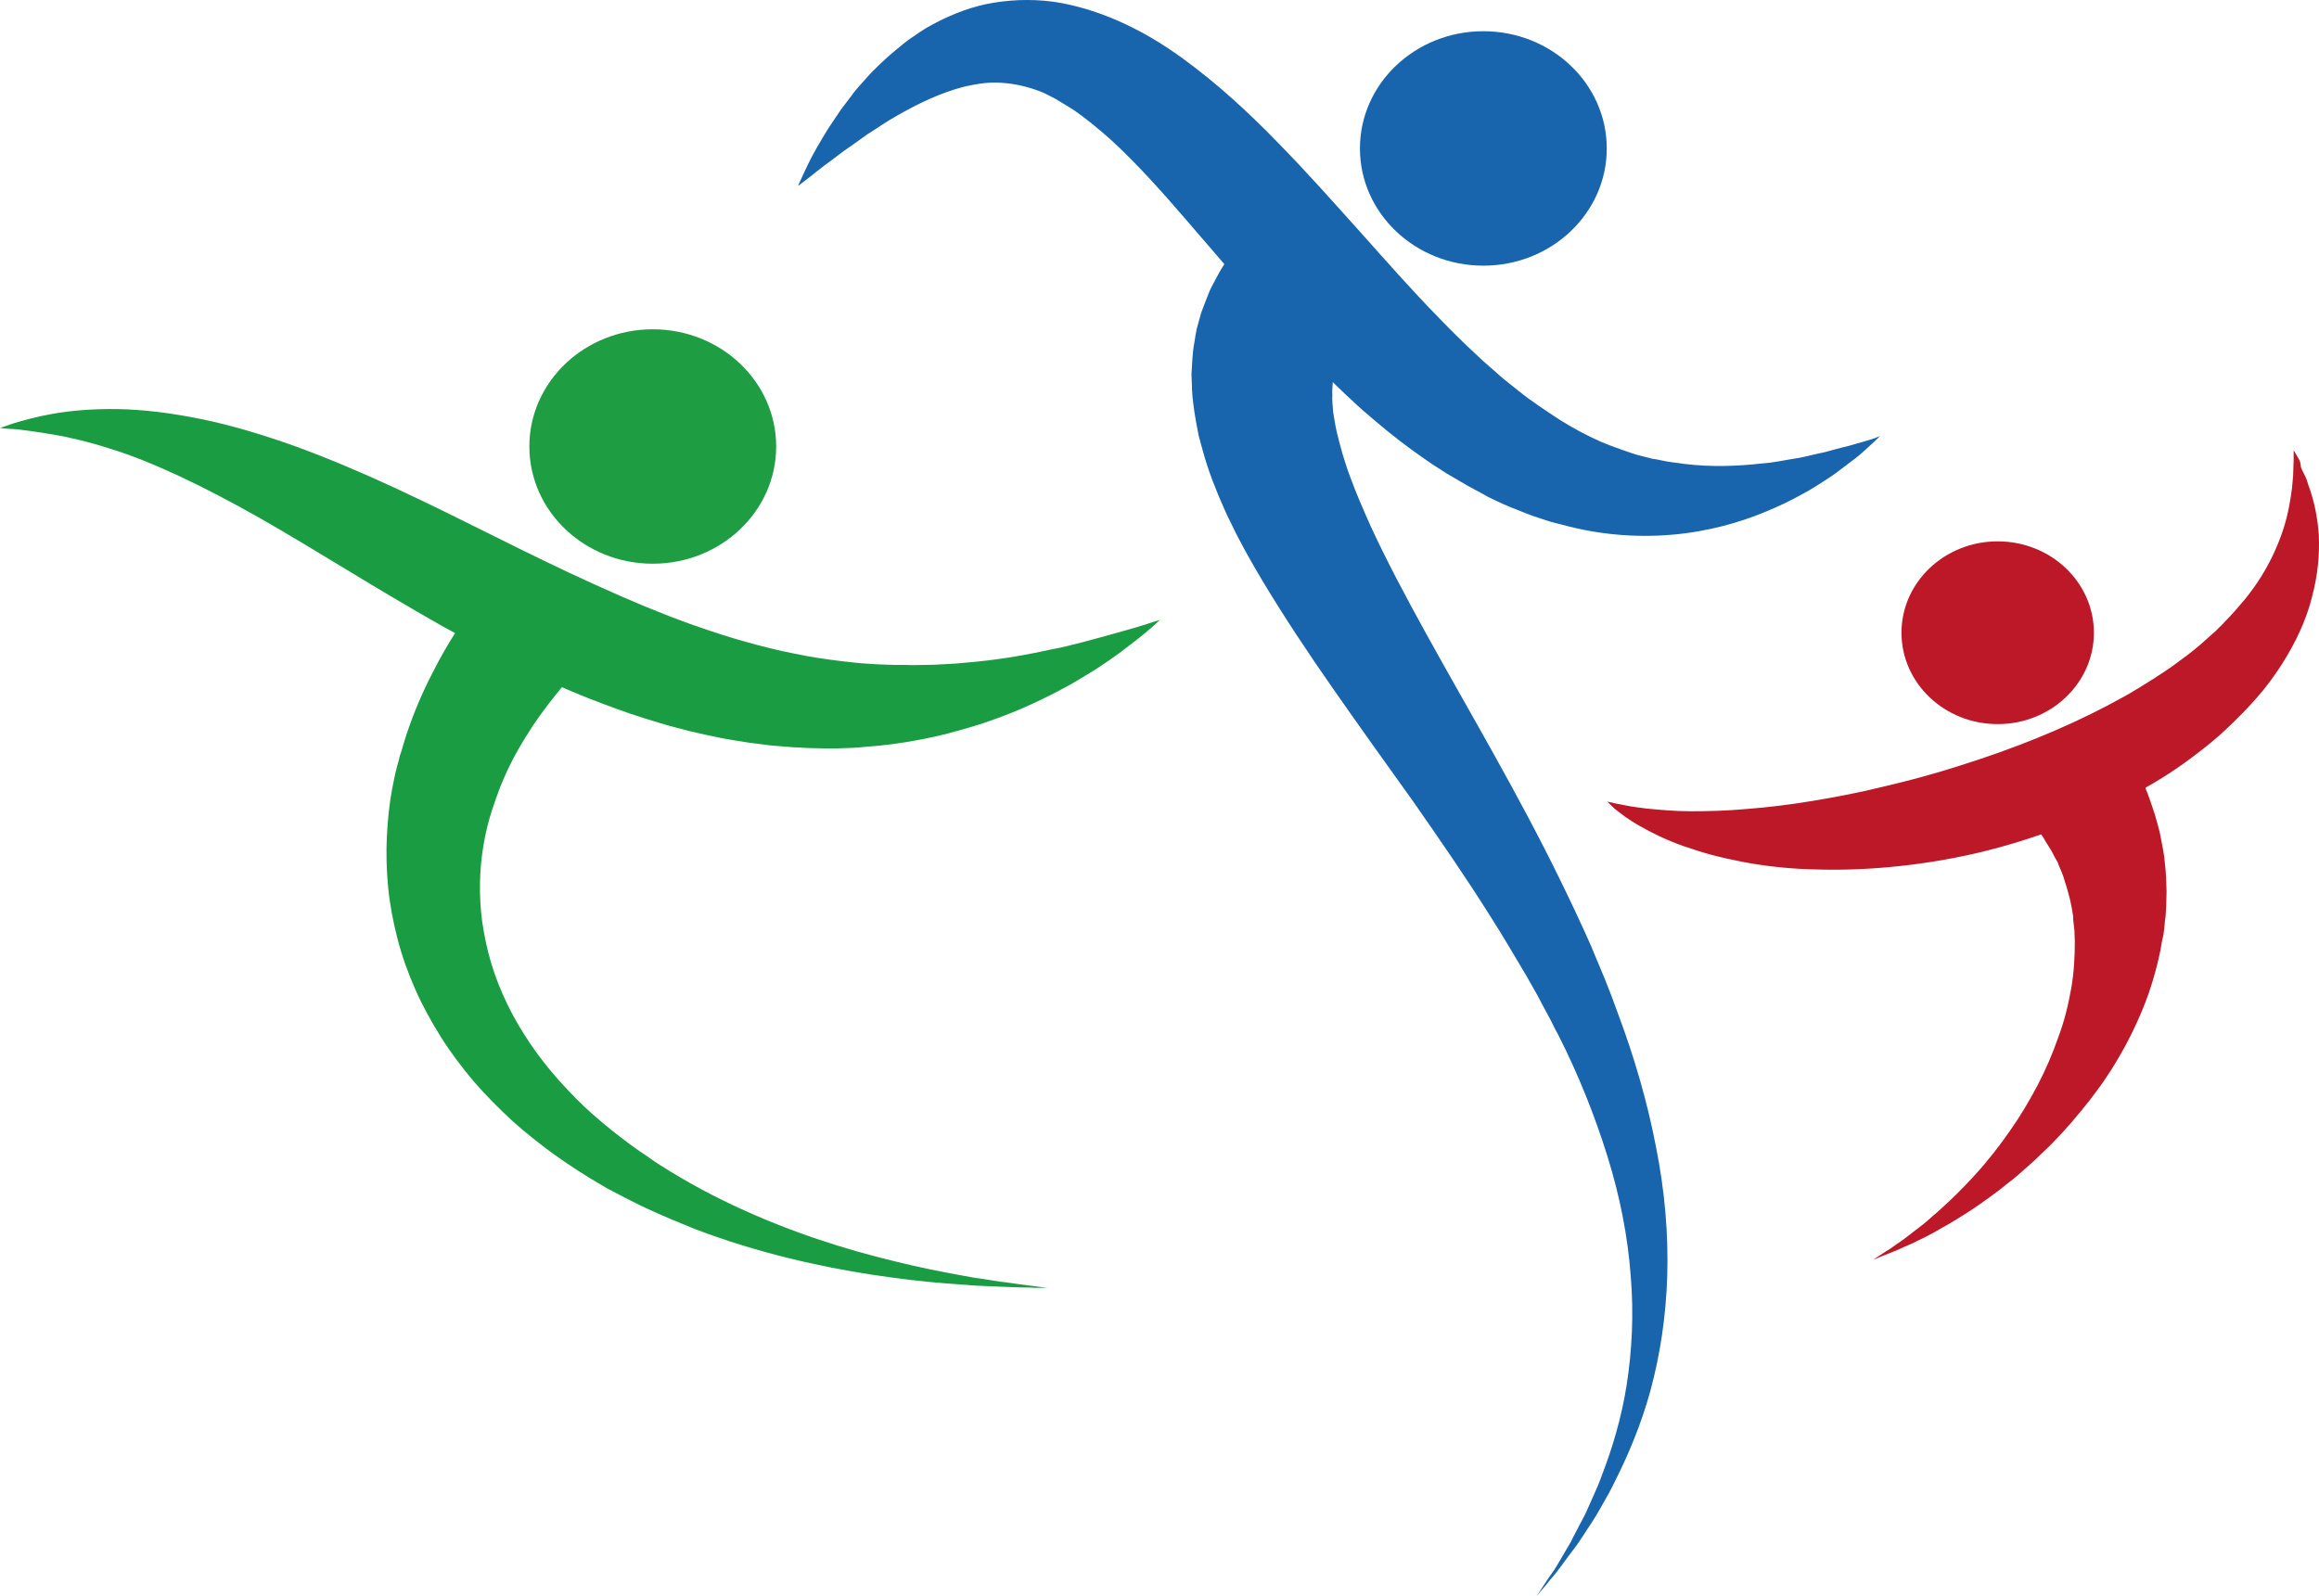 <?xml version="1.0" encoding="UTF-8"?>
<!DOCTYPE svg PUBLIC '-//W3C//DTD SVG 1.0//EN'
          'http://www.w3.org/TR/2001/REC-SVG-20010904/DTD/svg10.dtd'>
<svg fill="none" height="84" style="fill: none;" viewBox="0 0 122 84" width="122" xmlns="http://www.w3.org/2000/svg" xmlns:xlink="http://www.w3.org/1999/xlink"
><path d="M34.342 29.664C37.927 29.664 40.834 26.902 40.834 23.496C40.834 20.089 37.927 17.328 34.342 17.328C30.756 17.328 27.849 20.089 27.849 23.496C27.849 26.902 30.756 29.664 34.342 29.664Z" fill="#1E9D43"
  /><path d="M105.097 38.104C107.892 38.104 110.158 35.951 110.158 33.296C110.158 30.64 107.892 28.487 105.097 28.487C102.301 28.487 100.035 30.64 100.035 33.296C100.035 35.951 102.301 38.104 105.097 38.104Z" fill="#BC1828"
  /><path d="M120.943 24.165C120.772 23.861 120.666 23.698 120.666 23.698C120.666 23.698 120.666 23.881 120.666 24.226C120.666 24.409 120.644 24.611 120.644 24.855C120.644 25.099 120.602 25.383 120.58 25.687C120.495 26.296 120.388 27.026 120.132 27.817C119.875 28.609 119.512 29.441 119 30.272C118.744 30.698 118.445 31.104 118.124 31.51C117.782 31.916 117.441 32.322 117.035 32.727C116.95 32.829 116.843 32.93 116.736 33.032C116.629 33.133 116.544 33.235 116.416 33.336C116.202 33.519 115.989 33.722 115.754 33.925C115.519 34.127 115.284 34.31 115.049 34.493C114.921 34.594 114.793 34.675 114.664 34.777C114.536 34.878 114.408 34.959 114.28 35.061C114.152 35.142 114.024 35.243 113.896 35.325C113.767 35.406 113.618 35.507 113.49 35.588C113.234 35.771 112.935 35.933 112.657 36.116C112.379 36.278 112.102 36.461 111.803 36.623C111.504 36.785 111.205 36.948 110.906 37.11C109.71 37.739 108.428 38.328 107.125 38.855C105.823 39.383 104.499 39.849 103.153 40.275C101.829 40.701 100.484 41.067 99.181 41.371C97.878 41.696 96.597 41.939 95.379 42.142C94.162 42.345 92.987 42.487 91.919 42.568C90.83 42.669 89.826 42.69 88.951 42.69C88.054 42.69 87.285 42.609 86.623 42.548C86.303 42.507 86.004 42.467 85.747 42.426C85.491 42.385 85.278 42.325 85.107 42.304C84.744 42.223 84.551 42.182 84.551 42.182C84.551 42.182 84.594 42.223 84.658 42.284C84.722 42.345 84.829 42.446 84.957 42.568C85.107 42.69 85.278 42.812 85.491 42.974C85.705 43.116 85.961 43.298 86.26 43.461C86.858 43.806 87.627 44.191 88.545 44.516C89.015 44.678 89.506 44.84 90.04 44.983C90.296 45.043 90.574 45.125 90.873 45.185C91.151 45.246 91.45 45.307 91.749 45.368C92.945 45.591 94.247 45.733 95.635 45.754C97.024 45.794 98.476 45.733 99.971 45.571C101.466 45.409 103.004 45.145 104.541 44.759C105.502 44.516 106.442 44.232 107.382 43.907C107.424 43.968 107.489 44.049 107.531 44.13C107.638 44.333 107.788 44.536 107.916 44.759C107.98 44.881 108.044 45.003 108.108 45.125C108.151 45.185 108.172 45.246 108.215 45.307C108.257 45.368 108.279 45.429 108.3 45.51C108.364 45.652 108.407 45.774 108.471 45.916C108.535 46.058 108.578 46.2 108.62 46.362C108.727 46.667 108.813 46.991 108.898 47.316C108.941 47.478 108.962 47.661 109.005 47.843C109.026 47.925 109.026 48.026 109.048 48.107C109.069 48.188 109.069 48.29 109.069 48.391C109.09 48.574 109.112 48.757 109.133 48.959C109.133 49.142 109.154 49.345 109.154 49.548C109.154 50.339 109.112 51.171 108.962 52.023C108.813 52.875 108.599 53.748 108.279 54.6C107.98 55.452 107.617 56.304 107.19 57.116C106.762 57.928 106.293 58.719 105.78 59.449C105.524 59.814 105.267 60.18 104.99 60.525C104.862 60.707 104.712 60.87 104.584 61.032C104.456 61.194 104.328 61.356 104.178 61.519C103.623 62.148 103.068 62.716 102.534 63.223C102.256 63.467 102 63.73 101.744 63.933C101.487 64.156 101.252 64.38 100.996 64.562C100.761 64.745 100.526 64.927 100.313 65.09C100.099 65.252 99.907 65.394 99.715 65.516C99.629 65.577 99.544 65.638 99.458 65.698C99.373 65.759 99.309 65.8 99.224 65.841C99.074 65.942 98.967 66.023 98.86 66.084C98.668 66.206 98.561 66.287 98.561 66.287C98.561 66.287 98.69 66.246 98.903 66.145C99.01 66.104 99.159 66.043 99.309 65.983C99.394 65.942 99.48 65.922 99.565 65.881C99.651 65.841 99.757 65.8 99.864 65.759C100.078 65.658 100.291 65.556 100.548 65.455C100.783 65.333 101.06 65.212 101.338 65.07C101.615 64.927 101.914 64.765 102.213 64.582C102.534 64.42 102.833 64.217 103.174 64.014C103.837 63.609 104.52 63.122 105.246 62.574C105.417 62.432 105.588 62.29 105.78 62.148C105.951 62.006 106.143 61.864 106.314 61.701C106.656 61.397 107.04 61.072 107.382 60.727C108.108 60.058 108.791 59.307 109.453 58.496C109.624 58.293 109.774 58.09 109.945 57.887C110.094 57.684 110.265 57.461 110.414 57.258C110.5 57.157 110.564 57.035 110.649 56.933L110.863 56.609C111.012 56.385 111.162 56.162 111.29 55.939C111.845 55.026 112.337 54.052 112.742 53.058C113.148 52.064 113.447 51.029 113.661 49.994C113.703 49.73 113.746 49.467 113.81 49.223C113.853 48.959 113.874 48.716 113.896 48.452C113.917 48.33 113.938 48.188 113.938 48.067C113.938 47.945 113.96 47.803 113.96 47.681C113.96 47.438 113.981 47.174 113.981 46.93C113.96 46.423 113.96 45.936 113.896 45.469C113.874 45.226 113.853 45.003 113.81 44.78C113.767 44.556 113.725 44.333 113.682 44.11C113.661 44.009 113.639 43.887 113.618 43.785C113.597 43.684 113.554 43.583 113.533 43.461C113.468 43.258 113.426 43.055 113.362 42.852C113.234 42.467 113.105 42.081 112.977 41.736C112.935 41.635 112.892 41.554 112.87 41.452C113.041 41.351 113.191 41.27 113.362 41.168C114.045 40.762 114.707 40.316 115.326 39.849C115.946 39.383 116.565 38.896 117.12 38.368C117.676 37.84 118.21 37.313 118.701 36.745C119.192 36.197 119.619 35.609 120.004 35.02C120.089 34.878 120.196 34.716 120.281 34.574C120.367 34.432 120.452 34.27 120.538 34.127C120.708 33.823 120.858 33.519 120.986 33.235C121.264 32.626 121.477 32.038 121.627 31.429C121.947 30.252 122.032 29.136 121.99 28.162C121.926 27.188 121.733 26.377 121.52 25.748C121.456 25.585 121.413 25.443 121.37 25.301C121.328 25.159 121.264 25.038 121.2 24.916C121.136 24.794 121.093 24.693 121.05 24.591C121.029 24.328 120.986 24.246 120.943 24.165Z" fill="#BC1828"
  /><path d="M78.038 13.98C81.623 13.98 84.53 11.218 84.53 7.812C84.53 4.405 81.623 1.643 78.038 1.643C74.452 1.643 71.545 4.405 71.545 7.812C71.545 11.218 74.452 13.98 78.038 13.98Z" fill="#1864AD"
  /><path d="M98.134 23.212C98.006 23.252 97.878 23.293 97.707 23.333C97.558 23.374 97.387 23.435 97.216 23.475C96.853 23.556 96.426 23.678 95.977 23.8C95.742 23.841 95.507 23.901 95.251 23.962C94.995 24.023 94.739 24.084 94.461 24.125C93.906 24.206 93.329 24.348 92.688 24.388C91.428 24.53 90.04 24.591 88.588 24.409C88.225 24.348 87.862 24.328 87.499 24.246C87.306 24.206 87.136 24.165 86.943 24.145C86.772 24.104 86.58 24.044 86.388 24.003C86.025 23.922 85.662 23.78 85.299 23.658C85.107 23.597 84.936 23.516 84.744 23.455C84.551 23.374 84.381 23.313 84.188 23.232C83.462 22.907 82.736 22.522 82.031 22.075C81.327 21.609 80.6 21.142 79.896 20.574C79.725 20.432 79.533 20.29 79.362 20.148C79.191 20.006 78.999 19.864 78.828 19.701C78.486 19.397 78.123 19.093 77.781 18.768C77.077 18.119 76.393 17.449 75.71 16.739C74.322 15.319 72.955 13.777 71.567 12.214C70.157 10.652 68.747 9.049 67.21 7.487C65.693 5.925 64.07 4.423 62.234 3.084C61.315 2.414 60.333 1.806 59.265 1.299C58.197 0.791 57.044 0.386 55.848 0.162C54.652 -0.061 53.413 -0.041 52.281 0.142C51.15 0.325 50.146 0.73 49.27 1.177C49.056 1.299 48.843 1.4 48.651 1.522C48.459 1.643 48.266 1.765 48.074 1.907C47.882 2.029 47.711 2.151 47.54 2.293C47.369 2.435 47.22 2.557 47.049 2.699C46.729 2.962 46.451 3.226 46.173 3.49C46.045 3.632 45.896 3.754 45.789 3.875C45.661 4.017 45.554 4.139 45.426 4.281C45.319 4.403 45.191 4.545 45.084 4.667C44.977 4.788 44.871 4.93 44.785 5.052C44.593 5.296 44.401 5.559 44.23 5.783C43.91 6.27 43.589 6.716 43.354 7.122C43.098 7.548 42.884 7.913 42.714 8.238C42.543 8.562 42.415 8.846 42.308 9.07C42.094 9.516 41.987 9.78 41.987 9.78C41.987 9.78 42.222 9.617 42.628 9.293C42.842 9.13 43.077 8.928 43.376 8.704C43.675 8.481 44.016 8.238 44.379 7.954C44.764 7.69 45.191 7.386 45.639 7.061C46.109 6.777 46.6 6.412 47.156 6.107C48.245 5.478 49.484 4.87 50.786 4.545C51.449 4.403 52.089 4.301 52.73 4.362C53.371 4.403 53.99 4.545 54.609 4.768C54.759 4.829 54.93 4.89 55.079 4.971C55.229 5.052 55.4 5.133 55.549 5.214C55.699 5.316 55.869 5.397 56.019 5.499C56.19 5.6 56.339 5.701 56.51 5.803C57.151 6.249 57.791 6.777 58.453 7.365C59.756 8.562 61.059 10.003 62.383 11.545C63.045 12.316 63.729 13.107 64.412 13.899C64.177 14.243 63.985 14.649 63.771 15.035C63.643 15.258 63.579 15.481 63.472 15.725C63.387 15.968 63.28 16.212 63.195 16.455C63.131 16.698 63.045 16.962 62.981 17.226C62.96 17.287 62.938 17.348 62.938 17.429C62.917 17.49 62.917 17.551 62.896 17.632C62.874 17.774 62.853 17.896 62.832 18.038C62.725 18.585 62.725 19.113 62.682 19.681C62.703 20.229 62.703 20.777 62.789 21.325C62.853 21.872 62.96 22.4 63.066 22.948C63.216 23.475 63.344 24.003 63.515 24.51C63.686 25.038 63.878 25.525 64.092 26.052C64.305 26.539 64.519 27.067 64.775 27.554C65.245 28.548 65.8 29.522 66.377 30.496C67.53 32.423 68.811 34.351 70.157 36.278C71.502 38.206 72.912 40.174 74.322 42.142C75.71 44.13 77.098 46.139 78.401 48.209C79.063 49.243 79.661 50.278 80.28 51.313C80.579 51.841 80.878 52.348 81.156 52.896C81.305 53.159 81.433 53.423 81.583 53.687C81.711 53.951 81.839 54.215 81.989 54.478C83.056 56.588 83.911 58.739 84.573 60.87C85.235 63 85.641 65.11 85.79 67.139C85.961 69.168 85.854 71.096 85.577 72.881C85.299 74.646 84.808 76.249 84.274 77.629C84.21 77.812 84.146 77.974 84.082 78.136C84.039 78.217 84.017 78.299 83.975 78.38C83.932 78.461 83.911 78.542 83.868 78.623C83.719 78.948 83.59 79.252 83.462 79.536C83.419 79.617 83.398 79.678 83.356 79.759C83.313 79.82 83.291 79.901 83.249 79.962C83.185 80.104 83.099 80.226 83.035 80.368C82.907 80.632 82.757 80.875 82.651 81.119C82.373 81.585 82.138 81.991 81.925 82.356C81.818 82.539 81.711 82.701 81.604 82.844C81.497 82.986 81.412 83.127 81.327 83.249C81.006 83.736 80.835 84 80.835 84C80.835 84 81.028 83.757 81.412 83.31C81.497 83.188 81.604 83.067 81.732 82.925C81.839 82.783 81.967 82.641 82.095 82.458C82.352 82.113 82.629 81.728 82.971 81.281C83.121 81.058 83.291 80.814 83.441 80.571C83.526 80.449 83.612 80.307 83.697 80.186C83.74 80.125 83.783 80.043 83.825 79.983C83.868 79.922 83.911 79.841 83.953 79.78C84.124 79.496 84.295 79.191 84.466 78.887C84.509 78.806 84.551 78.725 84.594 78.664C84.637 78.583 84.68 78.501 84.722 78.42C84.808 78.258 84.893 78.096 84.979 77.913C85.662 76.554 86.345 74.951 86.837 73.145C87.328 71.319 87.648 69.29 87.712 67.119C87.776 64.948 87.584 62.655 87.114 60.322C86.666 57.988 85.982 55.635 85.107 53.301C85 53.017 84.893 52.713 84.786 52.429C84.68 52.145 84.551 51.841 84.445 51.556C84.21 50.968 83.953 50.4 83.719 49.812C83.206 48.655 82.672 47.519 82.117 46.383C79.874 41.777 77.311 37.475 75.09 33.458C73.98 31.449 72.955 29.522 72.122 27.716C71.716 26.803 71.332 25.93 71.033 25.099C70.862 24.672 70.755 24.267 70.627 23.881C70.52 23.496 70.413 23.11 70.328 22.745C70.242 22.38 70.2 22.035 70.136 21.69C70.114 21.365 70.072 21.041 70.093 20.756C70.072 20.513 70.114 20.31 70.114 20.107C70.435 20.412 70.755 20.736 71.097 21.041C71.289 21.223 71.502 21.426 71.716 21.609C71.93 21.791 72.143 21.974 72.357 22.157C72.784 22.522 73.211 22.867 73.659 23.212C74.108 23.556 74.556 23.881 75.026 24.206C75.261 24.368 75.496 24.53 75.731 24.672C75.966 24.835 76.201 24.977 76.457 25.119C76.692 25.261 76.948 25.403 77.183 25.545C77.44 25.687 77.675 25.809 77.931 25.951C78.059 26.012 78.187 26.093 78.294 26.154C78.422 26.215 78.55 26.275 78.678 26.336C78.935 26.458 79.191 26.58 79.447 26.681C79.981 26.884 80.472 27.107 81.006 27.27C81.263 27.351 81.519 27.452 81.796 27.513C82.053 27.574 82.33 27.655 82.587 27.716C84.701 28.244 86.815 28.304 88.673 28.061C90.531 27.817 92.112 27.29 93.415 26.701C94.076 26.417 94.653 26.093 95.166 25.809C95.678 25.504 96.148 25.2 96.554 24.916C96.96 24.612 97.301 24.348 97.6 24.125C97.899 23.901 98.134 23.658 98.326 23.496C98.711 23.151 98.903 22.948 98.903 22.948C98.903 22.948 98.647 23.07 98.134 23.212Z" fill="#1864AD"
  /><path d="M60.952 32.646C60.824 32.687 60.653 32.727 60.418 32.809C60.312 32.849 60.183 32.89 60.034 32.93C59.884 32.971 59.735 33.032 59.564 33.072C59.222 33.174 58.838 33.275 58.411 33.397C57.984 33.519 57.514 33.641 57.001 33.782C56.489 33.904 55.933 34.067 55.335 34.168C54.161 34.432 52.815 34.675 51.384 34.817C51.021 34.858 50.658 34.878 50.274 34.919C49.911 34.939 49.526 34.959 49.142 34.98C48.758 34.98 48.373 35 47.967 35C47.562 34.98 47.177 35 46.771 34.98C46.579 34.98 46.365 34.959 46.173 34.959C45.96 34.939 45.767 34.939 45.554 34.919C45.148 34.898 44.721 34.838 44.315 34.797C43.482 34.696 42.628 34.574 41.774 34.391C41.347 34.31 40.919 34.209 40.492 34.107C40.065 34.006 39.638 33.884 39.19 33.762C38.314 33.519 37.46 33.235 36.584 32.93C36.157 32.788 35.709 32.606 35.26 32.443C35.046 32.362 34.812 32.261 34.598 32.18C34.384 32.099 34.149 31.997 33.936 31.916C33.06 31.551 32.185 31.165 31.288 30.759C29.536 29.968 27.764 29.096 26.012 28.223C24.261 27.351 22.51 26.478 20.759 25.667C19.008 24.855 17.278 24.125 15.569 23.496C13.861 22.887 12.195 22.38 10.593 22.055C9.013 21.73 7.518 21.548 6.193 21.527C4.869 21.507 3.716 21.609 2.798 21.771C1.879 21.933 1.175 22.136 0.705 22.278C0.47 22.359 0.299 22.42 0.171 22.461C0.043 22.501 0 22.522 0 22.522C0 22.522 0.064 22.522 0.192 22.542C0.32 22.562 0.513 22.562 0.747 22.582C0.876 22.582 1.004 22.603 1.153 22.623C1.303 22.643 1.452 22.664 1.623 22.684C1.794 22.704 1.986 22.745 2.178 22.765C2.371 22.806 2.584 22.826 2.798 22.867C3.652 23.009 4.677 23.252 5.809 23.617C6.941 23.962 8.18 24.47 9.482 25.078C10.785 25.687 12.173 26.417 13.647 27.249C15.099 28.081 16.616 28.994 18.217 29.968C19.819 30.942 21.485 31.936 23.236 32.93C23.471 33.052 23.706 33.194 23.941 33.316C23.556 33.925 23.151 34.614 22.745 35.426C22.19 36.501 21.634 37.78 21.207 39.22C21.165 39.403 21.101 39.585 21.036 39.768C20.994 39.951 20.951 40.133 20.887 40.336C20.78 40.722 20.716 41.107 20.631 41.513C20.481 42.304 20.396 43.136 20.353 44.009C20.31 44.861 20.332 45.754 20.417 46.667C20.503 47.559 20.673 48.472 20.908 49.385C21.143 50.298 21.463 51.191 21.848 52.064C22.232 52.936 22.702 53.788 23.215 54.6C23.727 55.411 24.325 56.203 24.945 56.933C25.585 57.664 26.269 58.354 26.974 59.003C27.337 59.328 27.7 59.632 28.084 59.936C28.469 60.24 28.832 60.525 29.237 60.809C30.006 61.356 30.818 61.884 31.629 62.351C31.822 62.472 32.035 62.594 32.249 62.696C32.462 62.797 32.654 62.919 32.868 63.02C33.274 63.223 33.701 63.446 34.107 63.629C34.94 64.014 35.773 64.359 36.584 64.684C39.894 65.942 43.119 66.652 45.874 67.078C47.263 67.281 48.523 67.443 49.654 67.525C50.21 67.565 50.744 67.606 51.235 67.646C51.726 67.667 52.175 67.687 52.58 67.707C52.986 67.728 53.349 67.728 53.669 67.748C53.99 67.748 54.246 67.748 54.46 67.768C54.887 67.768 55.122 67.768 55.122 67.768C55.122 67.768 54.887 67.748 54.46 67.687C54.246 67.667 53.99 67.626 53.669 67.585C53.349 67.545 53.008 67.484 52.602 67.443C52.196 67.382 51.769 67.301 51.278 67.24C50.808 67.159 50.274 67.058 49.74 66.957C48.651 66.754 47.412 66.469 46.088 66.125C43.44 65.435 40.428 64.4 37.46 62.878C36.712 62.493 35.986 62.087 35.26 61.641C34.897 61.417 34.534 61.194 34.192 60.951C34.021 60.829 33.85 60.707 33.658 60.585C33.487 60.464 33.316 60.342 33.146 60.22C32.462 59.713 31.8 59.185 31.16 58.617C30.839 58.333 30.54 58.049 30.241 57.745C29.942 57.441 29.665 57.136 29.387 56.832C28.832 56.203 28.319 55.554 27.871 54.884C27.422 54.214 27.016 53.525 26.675 52.814C26.333 52.104 26.055 51.394 25.842 50.684C25.628 49.974 25.479 49.243 25.372 48.533C25.18 47.113 25.222 45.733 25.436 44.475C25.543 43.846 25.692 43.217 25.884 42.629C25.991 42.345 26.077 42.041 26.183 41.777C26.226 41.635 26.29 41.493 26.333 41.371C26.397 41.229 26.44 41.107 26.504 40.965C26.952 39.91 27.508 38.997 28.02 38.206C28.554 37.414 29.067 36.765 29.515 36.217C29.536 36.197 29.558 36.177 29.558 36.157C30.241 36.461 30.946 36.745 31.651 37.009C32.654 37.394 33.658 37.739 34.705 38.043C35.217 38.206 35.73 38.328 36.264 38.469C36.798 38.591 37.31 38.713 37.823 38.814C38.335 38.916 38.869 38.997 39.382 39.078C39.638 39.119 39.916 39.139 40.172 39.18C40.428 39.22 40.685 39.24 40.962 39.261C41.218 39.281 41.475 39.301 41.731 39.322C41.987 39.342 42.244 39.342 42.5 39.362C43.013 39.383 43.525 39.383 44.016 39.383C44.529 39.362 45.02 39.362 45.511 39.301C45.746 39.281 46.002 39.261 46.237 39.24C46.472 39.22 46.707 39.18 46.942 39.159C47.412 39.099 47.882 39.017 48.33 38.936C48.779 38.855 49.227 38.754 49.654 38.652C50.082 38.53 50.509 38.429 50.914 38.307C51.32 38.185 51.726 38.064 52.111 37.922C53.648 37.394 54.972 36.745 56.104 36.136C56.66 35.832 57.172 35.507 57.642 35.223C58.112 34.919 58.517 34.635 58.881 34.371C59.607 33.823 60.162 33.397 60.525 33.072C60.717 32.91 60.845 32.788 60.931 32.707C61.016 32.626 61.08 32.585 61.08 32.585C61.08 32.585 61.08 32.606 60.952 32.646Z" fill="#1A9C42"
/></svg
>
